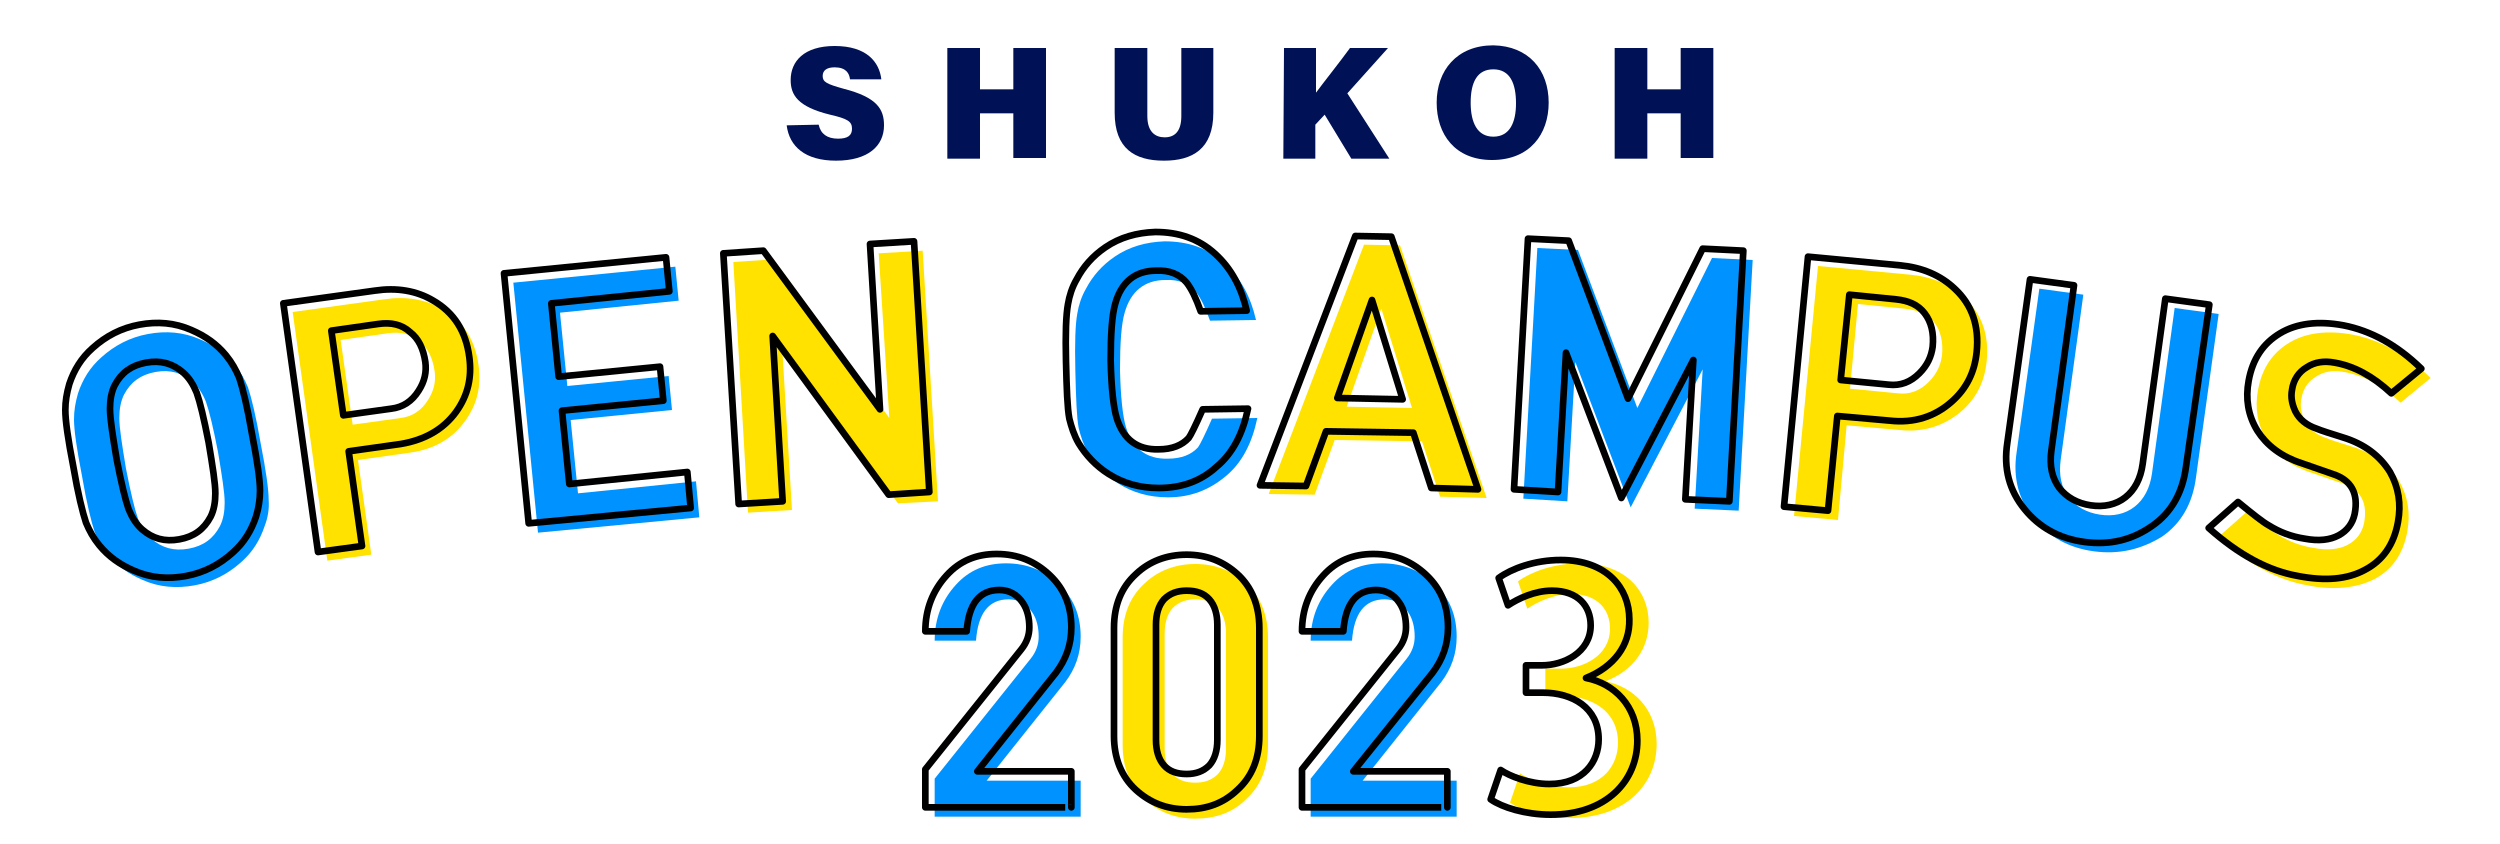 <?xml version="1.0" encoding="utf-8"?>
<!-- Generator: Adobe Illustrator 26.0.0, SVG Export Plug-In . SVG Version: 6.00 Build 0)  -->
<!DOCTYPE svg PUBLIC "-//W3C//DTD SVG 1.1//EN" "http://www.w3.org/Graphics/SVG/1.1/DTD/svg11.dtd">
<svg version="1.1" id="レイヤー_4" xmlns:x="http://ns.adobe.com/Extensibility/1.0/" xmlns:i="http://ns.adobe.com/AdobeIllustrator/10.0/" xmlns:graph="http://ns.adobe.com/Graphs/1.0/"
	 xmlns="http://www.w3.org/2000/svg" xmlns:xlink="http://www.w3.org/1999/xlink" x="0px" y="0px" width="375px" height="126.6px"
	 viewBox="0 0 375 126.6" style="enable-background:new 0 0 375 126.6;" xml:space="preserve">
<style type="text/css">
	.st0{fill:#0093FF;}
	.st1{fill:#FFE200;}
	.st2{fill:#001155;}
	.st3{fill:none;stroke:#000000;stroke-width:1.2;stroke-linecap:round;stroke-linejoin:round;stroke-miterlimit:10;}
	.st4{fill:none;stroke:#000000;stroke-linecap:round;stroke-linejoin:round;stroke-miterlimit:10;}
</style>
<rect x="-454" y="-1226.8" class="st0" width="47.3" height="47.3"/>
<rect x="-398" y="-1226.8" class="st1" width="47.3" height="47.3"/>
<rect x="-343.3" y="-1226.8" class="st2" width="47.3" height="47.3"/>
<g>
	<path class="st0" d="M-47.4-1023.4c-1,3.3-2.9,6.1-5.5,8.6c-3.1,2.9-6.8,4.8-11.1,5.6c-4.3,0.8-8.4,0.4-12.4-1.2
		c-3.3-1.4-6.1-3.4-8.2-6.1c-1.4-1.7-2.5-3.5-3.1-5.4c-0.8-2.4-1.9-6.8-3.1-13.3c-1.2-6.4-1.8-10.9-1.9-13.5c0-2,0.3-4,1-6.2
		c1-3.3,2.9-6.1,5.5-8.6c3.1-2.9,6.8-4.8,11.1-5.6c4.3-0.8,8.4-0.4,12.4,1.2c3.3,1.4,6.1,3.4,8.2,6.1c1.4,1.7,2.5,3.5,3.1,5.4
		c0.8,2.4,1.9,6.8,3.1,13.3c1.2,6.4,1.8,10.9,1.9,13.5C-46.4-1027.5-46.7-1025.5-47.4-1023.4z M-64.6-1057.7c-2.5-2.2-5.4-3-8.9-2.4
		c-3.5,0.6-6,2.5-7.4,5.4c-0.8,1.6-1.2,3.4-1.2,5.5c0,2.4,0.6,6.4,1.7,12.1c1.1,5.7,2,9.6,2.8,11.9c0.8,2,1.8,3.5,3.1,4.7
		c2.5,2.2,5.4,3,8.9,2.4c3.5-0.6,6-2.5,7.4-5.4c0.8-1.6,1.2-3.4,1.2-5.5c0-2.4-0.6-6.4-1.7-12.1c-1.1-5.7-2-9.6-2.8-11.9
		C-62.3-1054.9-63.3-1056.5-64.6-1057.7z"/>
	<path class="st1" d="M-12.9-1040.8l-12.4,1.7l3.1,22.5l-10.4,1.4l-8.2-59.2l21.7-3c5.3-0.7,9.9,0.1,14,2.4
		c4.8,2.8,7.7,7.3,8.6,13.5c0.7,4.7-0.4,9-3.1,13C-2.7-1044.2-7.2-1041.6-12.9-1040.8z M-18.2-1069.3l-11.1,1.5l2.8,20.1l11.4-1.6
		c2.8-0.4,4.9-1.8,6.5-4.3c1.4-2.2,1.9-4.5,1.6-6.8c-0.4-3.2-1.7-5.6-3.6-7.2C-12.6-1069.2-15.1-1069.7-18.2-1069.3z"/>
	<path class="st0" d="M17.6-1021.8l-5.9-59.5l38.5-3.8l0.8,8.1l-28.2,2.8l1.7,17.4l24.1-2.4l0.8,8l-24.1,2.4l1.7,17.5l28.2-2.8
		l0.8,8.5L17.6-1021.8z"/>
	<path class="st1" d="M103.2-1028.7l-27.5-37.8l2.4,39.3l-10.4,0.6l-3.6-59.7l9.6-0.6l27.5,37.8l-2.4-39.3l10.4-0.6l3.6,59.7
		L103.2-1028.7z"/>
	<path class="st0" d="M167.6-1030.2c-4.4,0.1-8.4-1-12-3.3c-3.1-1.9-5.4-4.4-7.1-7.4c-1.1-1.9-1.8-3.9-2.2-5.9
		c-0.4-2.5-0.7-7-0.8-13.6s0-11.1,0.4-13.6c0.3-2,1-3.9,2-5.9c1.6-3,3.9-5.6,6.9-7.6c3.6-2.3,7.5-3.5,11.9-3.6
		c5.5-0.1,10.3,1.7,14.3,5.2c3.8,3.4,6.3,7.9,7.4,13.4l-10.9,0.1c-1.1-3.1-2.2-5.4-3.4-6.8c-1.8-2-4.2-3-7.3-2.9
		c-5,0.1-8.2,2.7-9.7,7.8c-0.8,2.7-1.2,7.3-1.1,13.7c0.1,6.4,0.6,11,1.4,13.7c1.6,5.1,4.9,7.6,9.9,7.5c3.2,0,5.6-0.9,7.1-2.7
		c0.5-0.6,1.6-2.9,3.4-6.8l10.8-0.1c-1.2,6-3.7,10.6-7.5,13.8C177.5-1031.9,172.9-1030.3,167.6-1030.2z"/>
	<path class="st1" d="M232.4-1030.3l-4.3-13.1l-20.8-0.4l-4.8,12.9l-11-0.2l22.7-59.4l8.6,0.2l20.6,60.2L232.4-1030.3z
		 M218.3-1075.1l-8.2,23.3l15.6,0.3L218.3-1075.1z"/>
	<path class="st0" d="M293-1027.5l1.8-33.2l-17.2,32.9l-13.1-34.5l-1.8,33.2l-10.4-0.6l3.3-59.7l9.6,0.5l14.1,37.5l17.8-35.8
		l9.6,0.5l-3.3,59.7L293-1027.5z"/>
	<path class="st1" d="M341.7-1046.2l-12.5-1.2l-2.1,22.6l-10.5-1l5.7-59.5l21.8,2.1c5.3,0.5,9.6,2.4,13.1,5.5
		c4.1,3.8,5.8,8.9,5.2,15.1c-0.5,4.7-2.5,8.7-6,11.9C352.4-1047.2,347.5-1045.7,341.7-1046.2z M343.1-1075.2l-11.1-1.1L330-1056
		l11.5,1.1c2.8,0.3,5.2-0.6,7.3-2.7c1.9-1.8,2.9-3.9,3.1-6.3c0.3-3.2-0.3-5.9-1.9-7.9C348.5-1073.7,346.2-1074.9,343.1-1075.2z"/>
	<path class="st0" d="M388-1017.4c-6-0.8-10.8-3.4-14.3-7.8c-3.6-4.5-5-9.8-4.2-15.9l5.3-38.9l10.4,1.4l-5.4,39.4
		c-0.5,3.6,0.1,6.5,1.9,8.8c1.8,2.3,4.2,3.6,7.5,4.1c3.2,0.4,6-0.2,8.3-1.9c2.3-1.7,3.7-4.4,4.2-8l5.4-39.4l10.4,1.4l-5.3,39
		c-0.8,6.2-3.6,10.9-8.2,14.2C399.4-1017.8,394-1016.6,388-1017.4z"/>
	<path class="st1" d="M438.9-1009.2c-7.1-1.3-14.2-5.1-21.2-11.5l7-6.2c3.5,2.9,5.9,4.7,7.3,5.5c2.6,1.6,5.4,2.6,8.6,3.2
		c3.3,0.6,6,0.4,8.1-0.8c2.1-1.1,3.4-2.8,3.8-5.1c0.9-4.8-0.8-8-5.2-9.5l-7.3-2.5c-4.9-1.6-8.4-4.3-10.6-7.8
		c-2.2-3.6-2.9-7.6-2.1-12c1-5.2,3.4-9,7.5-11.3c4-2.4,9-3,15.1-1.9c6.5,1.2,12.7,4.6,18.5,10.3l-7.2,5.9c-4.4-4.1-8.8-6.5-13.4-7.4
		c-2.5-0.5-4.8-0.1-6.7,1.1c-1.9,1.2-3.1,3-3.6,5.4c-0.3,1.7,0,3.4,0.9,5c1,2,2.7,3.4,5.1,4.2c1.2,0.4,3.2,1.1,6.2,2.1
		c5.2,1.6,8.9,4.4,11.3,8.3c2.1,3.6,2.7,7.6,1.9,12c-1,5.5-3.7,9.3-7.9,11.4C450.6-1008.6,445.3-1008.1,438.9-1009.2z"/>
</g>
<g>
	<g>
		<g>
			<path class="st2" d="M122.8,18.7c0.3,1.4,1.3,2.1,2.9,2.1c1.5,0,2.1-0.5,2.1-1.5c0-1.1-0.7-1.5-3.3-2.1c-4.9-1.2-5.9-3-5.9-5.2
				c0-2.8,2-5.1,6.6-5.1c4.8,0,6.7,2.4,7,5h-4.7c-0.1-0.9-0.6-1.8-2.3-1.8c-1.1,0-1.8,0.4-1.8,1.3c0,0.9,0.6,1.2,3.1,1.9
				c5.1,1.3,6.1,3.1,6.1,5.5c0,3.1-2.4,5.3-7.2,5.3c-4.6,0-7-2.1-7.4-5.3L122.8,18.7L122.8,18.7z"/>
		</g>
		<g>
			<path class="st2" d="M142.1,7.2h4.9v6.2h5V7.2h4.9v16.5H152V17h-5v6.8h-4.9V7.2z"/>
		</g>
		<g>
			<path class="st2" d="M172.1,7.2v10.2c0,2.4,1.2,3.2,2.6,3.2c1.6,0,2.5-1,2.5-3.2V7.2h4.8v9.7c0,5.5-3.2,7.2-7.4,7.2
				c-4.4,0-7.4-1.8-7.4-7.2V7.2H172.1z"/>
		</g>
		<g>
			<path class="st2" d="M192.6,7.2h4.8v6.7c1.1-1.5,3.5-4.5,5.1-6.7h5.7l-6.1,6.8l6.3,9.8h-5.7l-4-6.6l-1.4,1.5v5.1h-4.8L192.6,7.2
				L192.6,7.2z"/>
		</g>
		<g>
			<path class="st2" d="M232.3,15.4c0,4.7-2.8,8.6-8.5,8.6c-5.6,0-8.3-3.9-8.3-8.6c0-4.8,3-8.6,8.5-8.6
				C229.3,6.9,232.3,10.5,232.3,15.4z M220.6,15.4c0,3,1,5.1,3.4,5.1c2.5,0,3.4-2.2,3.4-5c0-3-0.9-5.1-3.4-5.1
				C221.6,10.4,220.6,12.3,220.6,15.4z"/>
		</g>
		<g>
			<path class="st2" d="M242.2,7.2h4.9v6.2h5V7.2h4.9v16.5h-4.9V17h-5v6.8h-4.9L242.2,7.2L242.2,7.2z"/>
		</g>
	</g>
</g>
<g>
	<path class="st0" d="M112.1-954.2v-9l22.8-28.6c1.3-1.6,1.9-3.4,1.9-5.3c0-2.3-0.5-4.3-1.6-5.9c-1.3-2-3.1-2.9-5.5-2.9
		c-4.7,0-7.3,3.3-7.7,9.8h-9.9c0.1-5.3,1.8-9.7,5.1-13.3c3.2-3.4,7.2-5.1,11.8-5.1c5,0,9.3,1.7,12.7,5.1c3.4,3.4,5.1,7.5,5.1,12.4
		c0,4.1-1.2,7.7-3.7,10.8l-18.7,23.5h22.4v8.6L112.1-954.2L112.1-954.2z"/>
	<path class="st1" d="M174.2-953.7c-4.8,0-8.8-1.5-12-4.6c-3.5-3.2-5.3-7.6-5.3-12.9v-25.7c0-5.4,1.8-9.7,5.3-12.9
		c3.2-3.1,7.3-4.6,12-4.6c4.8,0,8.8,1.5,12,4.6c3.5,3.2,5.3,7.6,5.3,12.9v25.7c0,5.4-1.8,9.7-5.3,12.9
		C182.9-955.2,178.9-953.7,174.2-953.7z M181.5-997.8c0-2.6-0.7-4.6-2-6c-1.3-1.4-3.1-2.1-5.3-2.1c-2.2,0-4,0.7-5.3,2.1
		c-1.3,1.4-2,3.4-2,6v27.4c0,2.6,0.7,4.6,2,6c1.3,1.4,3.1,2.1,5.3,2.1c2.2,0,4-0.7,5.3-2.1c1.3-1.4,2-3.4,2-6V-997.8z"/>
	<path class="st0" d="M201.6-954.2v-9l22.8-28.6c1.3-1.6,1.9-3.4,1.9-5.3c0-2.3-0.5-4.3-1.6-5.9c-1.3-2-3.1-2.9-5.5-2.9
		c-4.7,0-7.3,3.3-7.7,9.8h-9.9c0.1-5.3,1.8-9.7,5.1-13.3c3.2-3.4,7.2-5.1,11.8-5.1c5,0,9.3,1.7,12.7,5.1c3.4,3.4,5.1,7.5,5.1,12.4
		c0,4.1-1.2,7.7-3.7,10.8L214-962.7h22.4v8.6L201.6-954.2L201.6-954.2z"/>
	<path class="st1" d="M253.6-954.2v-48.6l-8.2,6v-10.8l8.8-6.5h9.4v59.8H253.6z"/>
</g>
<g>
	<path class="st0" d="M39.2-462.6c-0.7,2.1-1.8,3.9-3.5,5.4c-2,1.8-4.3,3-7,3.5c-2.7,0.5-5.3,0.3-7.8-0.8c-2.1-0.9-3.8-2.1-5.2-3.8
		c-0.9-1.1-1.5-2.2-2-3.4c-0.5-1.5-1.2-4.3-1.9-8.4c-0.8-4.1-1.2-6.9-1.2-8.5c0-1.3,0.2-2.5,0.6-3.9c0.7-2.1,1.8-3.9,3.5-5.4
		c2-1.8,4.3-3,7-3.5c2.7-0.5,5.3-0.3,7.8,0.8c2.1,0.9,3.8,2.1,5.2,3.8c0.9,1.1,1.5,2.2,2,3.4c0.5,1.5,1.2,4.3,1.9,8.4
		s1.2,6.9,1.2,8.5C39.9-465.2,39.7-463.9,39.2-462.6z M28.4-484.2c-1.6-1.4-3.4-1.9-5.6-1.5c-2.2,0.4-3.7,1.5-4.7,3.4
		c-0.5,1-0.7,2.1-0.7,3.5c0,1.5,0.4,4,1,7.6c0.7,3.6,1.3,6.1,1.8,7.5c0.5,1.2,1.1,2.2,2,3c1.6,1.4,3.4,1.9,5.6,1.5
		c2.2-0.4,3.7-1.5,4.7-3.4c0.5-1,0.7-2.1,0.7-3.5c0-1.5-0.4-4-1-7.6c-0.7-3.6-1.3-6.1-1.8-7.5C29.9-482.4,29.2-483.4,28.4-484.2z"/>
	<path class="st1" d="M60.9-473.5l-7.8,1.1l2,14.2l-6.6,0.9l-5.2-37.3l13.7-1.9c3.3-0.5,6.3,0,8.8,1.5c3.1,1.8,4.9,4.6,5.4,8.5
		c0.4,3-0.2,5.7-2,8.2C67.3-475.7,64.6-474,60.9-473.5z M57.6-491.5l-7,1l1.8,12.7l7.2-1c1.7-0.2,3.1-1.1,4.1-2.7
		c0.9-1.4,1.2-2.8,1-4.3c-0.3-2-1-3.5-2.3-4.5C61.1-491.4,59.5-491.8,57.6-491.5z"/>
	<path class="st0" d="M80.2-461.6l-3.7-37.5l24.3-2.4l0.5,5.1l-17.7,1.8l1.1,11l15.2-1.5l0.5,5.1l-15.2,1.5l1.1,11l17.7-1.8l0.5,5.4
		L80.2-461.6z"/>
	<path class="st1" d="M134.1-465.9l-17.4-23.8l1.5,24.8l-6.6,0.4l-2.3-37.6l6-0.4l17.4,23.8l-1.5-24.8l6.6-0.4l2.3,37.6L134.1-465.9
		z"/>
	<path class="st0" d="M174.7-466.9c-2.8,0-5.3-0.7-7.5-2.1c-1.9-1.2-3.4-2.8-4.5-4.6c-0.7-1.2-1.1-2.5-1.4-3.7
		c-0.3-1.6-0.4-4.4-0.5-8.6c-0.1-4.1,0-7,0.3-8.6c0.2-1.2,0.6-2.5,1.3-3.7c1-1.9,2.4-3.5,4.3-4.8c2.2-1.5,4.7-2.2,7.5-2.3
		c3.5,0,6.5,1,9,3.3c2.4,2.2,3.9,5,4.7,8.5l-6.9,0.1c-0.7-2-1.4-3.4-2.1-4.3c-1.1-1.3-2.6-1.9-4.6-1.8c-3.1,0-5.2,1.7-6.1,4.9
		c-0.5,1.7-0.7,4.6-0.7,8.6s0.4,6.9,0.9,8.6c1,3.2,3.1,4.8,6.3,4.7c2,0,3.5-0.6,4.5-1.7c0.3-0.4,1-1.8,2.1-4.3l6.8-0.1
		c-0.8,3.8-2.3,6.7-4.7,8.7C180.9-467.9,178.1-466.9,174.7-466.9z"/>
	<path class="st1" d="M215.5-466.9l-2.7-8.3l-13.1-0.2l-3,8.2l-6.9-0.1l14.3-37.4l5.4,0.1l13,37.9L215.5-466.9z M206.7-495.1
		l-5.2,14.7l9.8,0.2L206.7-495.1z"/>
	<path class="st0" d="M253.7-465.2l1.2-20.9L244-465.4l-8.3-21.8l-1.2,20.9l-6.6-0.4l2.1-37.6l6.1,0.3l8.9,23.7l11.2-22.5l6.1,0.3
		l-2.1,37.6L253.7-465.2z"/>
	<path class="st1" d="M284.4-476.9l-7.9-0.7l-1.4,14.2l-6.6-0.6l3.6-37.5l13.8,1.3c3.3,0.3,6.1,1.5,8.2,3.5c2.6,2.4,3.7,5.6,3.3,9.5
		c-0.3,3-1.6,5.5-3.8,7.5C291.1-477.5,288-476.6,284.4-476.9z M285.3-495.2l-7-0.7l-1.2,12.7l7.2,0.7c1.8,0.2,3.3-0.4,4.6-1.7
		c1.2-1.2,1.8-2.5,2-4c0.2-2-0.2-3.7-1.2-5C288.7-494.3,287.2-495,285.3-495.2z"/>
	<path class="st0" d="M313.5-458.8c-3.8-0.5-6.8-2.2-9-4.9c-2.3-2.8-3.2-6.1-2.6-10l3.4-24.5l6.6,0.9l-3.4,24.8
		c-0.3,2.3,0.1,4.1,1.2,5.6s2.7,2.3,4.7,2.6s3.8-0.1,5.2-1.2c1.4-1.1,2.3-2.8,2.6-5l3.4-24.8l6.6,0.9l-3.4,24.5
		c-0.5,3.9-2.2,6.9-5.1,8.9C320.7-459.1,317.4-458.3,313.5-458.8z"/>
	<path class="st1" d="M345.6-453.7c-4.5-0.8-8.9-3.2-13.4-7.2l4.4-3.9c2.2,1.8,3.7,3,4.6,3.5c1.6,1,3.4,1.7,5.4,2
		c2.1,0.4,3.8,0.2,5.1-0.5c1.3-0.7,2.1-1.8,2.4-3.2c0.6-3.1-0.5-5.1-3.3-6l-4.6-1.6c-3.1-1-5.3-2.7-6.7-4.9
		c-1.4-2.3-1.8-4.8-1.3-7.5c0.6-3.3,2.2-5.6,4.7-7.1c2.5-1.5,5.7-1.9,9.5-1.2c4.1,0.8,8,2.9,11.7,6.5l-4.5,3.7
		c-2.8-2.6-5.6-4.1-8.4-4.6c-1.6-0.3-3-0.1-4.2,0.7s-2,1.9-2.2,3.4c-0.2,1.1,0,2.1,0.5,3.2c0.6,1.2,1.7,2.1,3.2,2.6
		c0.7,0.3,2,0.7,3.9,1.3c3.3,1,5.6,2.8,7.1,5.2c1.3,2.3,1.7,4.8,1.2,7.5c-0.6,3.4-2.3,5.8-5,7.2C353-453.2,349.6-452.9,345.6-453.7z
		"/>
</g>
<g>
	<path class="st0" d="M139.7-419v-5.7l14.4-18c0.8-1,1.2-2.1,1.2-3.3c0-1.4-0.3-2.7-1-3.7c-0.8-1.2-2-1.9-3.5-1.9
		c-3,0-4.6,2.1-4.9,6.2h-6.2c0-3.3,1.1-6.1,3.2-8.4c2-2.2,4.5-3.2,7.5-3.2c3.2,0,5.8,1.1,8,3.2c2.2,2.1,3.2,4.7,3.2,7.8
		c0,2.6-0.8,4.8-2.3,6.8l-11.8,14.8h14.1v5.4L139.7-419L139.7-419z"/>
	<path class="st1" d="M178.8-418.6c-3,0-5.5-1-7.6-2.9c-2.2-2-3.3-4.8-3.3-8.1v-16.2c0-3.4,1.1-6.1,3.3-8.1c2-1.9,4.6-2.9,7.6-2.9
		c3,0,5.5,1,7.6,2.9c2.2,2,3.3,4.8,3.3,8.1v16.2c0,3.4-1.1,6.1-3.3,8.1C184.3-419.6,181.8-418.6,178.8-418.6z M183.4-446.4
		c0-1.6-0.4-2.9-1.2-3.8c-0.8-0.9-1.9-1.4-3.4-1.4c-1.4,0-2.5,0.5-3.4,1.4c-0.8,0.9-1.2,2.2-1.2,3.8v17.3c0,1.6,0.4,2.9,1.2,3.8
		c0.8,0.9,1.9,1.4,3.4,1.4s2.5-0.5,3.4-1.4c0.8-0.9,1.2-2.2,1.2-3.8V-446.4z"/>
	<path class="st0" d="M196.1-419v-5.7l14.4-18c0.8-1,1.2-2.1,1.2-3.3c0-1.4-0.3-2.7-1-3.7c-0.8-1.2-2-1.9-3.5-1.9
		c-3,0-4.6,2.1-4.9,6.2h-6.2c0-3.3,1.1-6.1,3.2-8.4c2-2.2,4.5-3.2,7.5-3.2c3.2,0,5.8,1.1,8,3.2c2.2,2.1,3.2,4.7,3.2,7.8
		c0,2.6-0.8,4.8-2.3,6.8l-11.8,14.8H218v5.4L196.1-419L196.1-419z"/>
	<path class="st1" d="M228.9-419v-30.6l-5.2,3.8v-6.8l5.6-4.1h5.9v37.7L228.9-419L228.9-419z"/>
</g>
<g>
	<path class="st0" d="M39.7,78.9c-0.7,2.1-1.8,3.9-3.5,5.4c-2,1.8-4.3,3-7,3.5s-5.3,0.3-7.8-0.8c-2.1-0.9-3.8-2.1-5.2-3.8
		c-0.9-1.1-1.5-2.2-2-3.4c-0.5-1.5-1.2-4.3-1.9-8.4c-0.8-4.1-1.2-6.9-1.2-8.5c0-1.3,0.2-2.5,0.6-3.9c0.7-2.1,1.8-3.9,3.5-5.4
		c2-1.8,4.3-3,7-3.5s5.3-0.3,7.8,0.8c2.1,0.9,3.8,2.1,5.2,3.8c0.9,1.1,1.5,2.2,2,3.4c0.5,1.5,1.2,4.3,1.9,8.4
		c0.8,4.1,1.2,6.9,1.2,8.5C40.4,76.3,40.2,77.6,39.7,78.9z M28.9,57.3c-1.6-1.4-3.4-1.9-5.6-1.5c-2.2,0.4-3.7,1.5-4.7,3.4
		c-0.5,1-0.7,2.2-0.7,3.5c0,1.5,0.4,4,1,7.6c0.7,3.6,1.3,6.1,1.8,7.5c0.5,1.2,1.1,2.2,2,3c1.6,1.4,3.4,1.9,5.6,1.5
		c2.2-0.4,3.7-1.5,4.7-3.4c0.5-1,0.7-2.2,0.7-3.5c0-1.5-0.4-4-1-7.6c-0.7-3.6-1.3-6.1-1.8-7.5C30.4,59,29.7,58,28.9,57.3z"/>
	<path class="st1" d="M61.5,67.9L53.7,69l2,14.2l-6.6,0.9l-5.2-37.3l13.7-1.9c3.3-0.5,6.3,0,8.8,1.5c3.1,1.8,4.9,4.6,5.4,8.5
		c0.4,3-0.2,5.7-2,8.2C67.9,65.8,65.1,67.4,61.5,67.9z M58.1,50l-7,1l1.8,12.7l7.2-1c1.7-0.2,3.1-1.1,4.1-2.7c0.9-1.4,1.2-2.8,1-4.3
		c-0.3-2-1-3.5-2.3-4.5C61.7,50.1,60.1,49.7,58.1,50z"/>
	<path class="st0" d="M80.7,79.9L77,42.4l24.3-2.4l0.5,5.1L84,46.9l1.1,11l15.2-1.5l0.5,5.1l-15.2,1.5l1.1,11l17.7-1.8l0.5,5.4
		L80.7,79.9z"/>
	<path class="st1" d="M134.7,75.5l-17.4-23.8l1.5,24.8l-6.6,0.4L110,39.3l6-0.4l17.4,23.8L131.8,38l6.6-0.4l2.3,37.6L134.7,75.5z"/>
	<path class="st0" d="M175.2,74.6c-2.8,0-5.3-0.7-7.5-2.1c-1.9-1.2-3.4-2.8-4.5-4.6c-0.7-1.2-1.1-2.5-1.4-3.7
		c-0.3-1.6-0.4-4.4-0.5-8.6s0-7,0.3-8.6c0.2-1.2,0.6-2.5,1.3-3.7c1-1.9,2.4-3.5,4.3-4.8c2.2-1.5,4.7-2.2,7.5-2.3c3.5,0,6.5,1,9,3.3
		c2.4,2.2,3.9,5,4.7,8.5l-6.9,0.1c-0.7-2-1.4-3.4-2.1-4.3c-1.1-1.3-2.6-1.9-4.6-1.8c-3.1,0-5.2,1.7-6.1,4.9
		c-0.5,1.7-0.7,4.6-0.7,8.6c0.1,4.1,0.4,6.9,0.9,8.6c1,3.2,3.1,4.8,6.3,4.7c2,0,3.5-0.6,4.5-1.7c0.3-0.4,1-1.8,2.1-4.3l6.8-0.1
		c-0.8,3.8-2.3,6.7-4.7,8.7C181.4,73.5,178.6,74.6,175.2,74.6z"/>
	<path class="st1" d="M216,74.5l-2.7-8.3l-13.1-0.2l-3,8.2l-6.9-0.1l14.3-37.4l5.4,0.1l13,37.9L216,74.5z M207.2,46.3L202,61
		l9.8,0.2L207.2,46.3z"/>
	<path class="st0" d="M254.2,76.3l1.2-20.9l-10.8,20.7l-8.3-21.8l-1.2,20.9l-6.6-0.4l2.1-37.6l6.1,0.3l8.9,23.7l11.2-22.5l6.1,0.3
		l-2.1,37.6L254.2,76.3z"/>
	<path class="st1" d="M284.9,64.5l-7.9-0.7L275.7,78l-6.6-0.6l3.6-37.5l13.8,1.3c3.3,0.3,6.1,1.5,8.2,3.5c2.6,2.4,3.7,5.6,3.3,9.5
		c-0.3,3-1.5,5.5-3.8,7.5C291.6,63.9,288.5,64.9,284.9,64.5z M285.7,46.3l-7-0.7l-1.2,12.7l7.2,0.7c1.8,0.2,3.3-0.4,4.6-1.7
		c1.2-1.2,1.8-2.5,2-4c0.2-2-0.2-3.7-1.2-5C289.2,47.2,287.7,46.5,285.7,46.3z"/>
	<path class="st0" d="M314.1,82.7c-3.8-0.5-6.8-2.2-9-4.9c-2.3-2.8-3.2-6.1-2.6-10l3.4-24.5l6.6,0.9l-3.4,24.8
		c-0.3,2.3,0.1,4.1,1.2,5.6c1.1,1.4,2.7,2.3,4.7,2.6c2,0.3,3.8-0.1,5.2-1.2s2.3-2.8,2.6-5l3.4-24.8l6.6,0.9l-3.4,24.5
		c-0.5,3.9-2.2,6.9-5.1,8.9C321.2,82.4,317.9,83.2,314.1,82.7z"/>
	<path class="st1" d="M346.1,87.8c-4.5-0.8-8.9-3.2-13.4-7.2l4.4-3.9c2.2,1.8,3.7,3,4.6,3.5c1.6,1,3.4,1.7,5.4,2
		c2.1,0.4,3.8,0.2,5.1-0.5c1.3-0.7,2.1-1.8,2.4-3.2c0.6-3.1-0.5-5.1-3.3-6l-4.6-1.6c-3.1-1-5.3-2.7-6.7-4.9
		c-1.4-2.3-1.8-4.8-1.3-7.5c0.6-3.3,2.2-5.6,4.7-7.1c2.5-1.5,5.7-1.9,9.5-1.2c4.1,0.8,8,2.9,11.7,6.5l-4.5,3.7
		c-2.8-2.6-5.6-4.1-8.5-4.6c-1.6-0.3-3-0.1-4.2,0.7c-1.2,0.7-2,1.9-2.2,3.4c-0.2,1.1,0,2.1,0.5,3.2c0.6,1.2,1.7,2.1,3.2,2.6
		c0.7,0.3,2,0.7,3.9,1.3c3.3,1,5.6,2.8,7.1,5.2c1.3,2.3,1.7,4.8,1.2,7.5c-0.6,3.4-2.3,5.8-5,7.2C353.5,88.2,350.1,88.6,346.1,87.8z"
		/>
</g>
<g>
	<path class="st0" d="M140.2,122.5v-5.7l14.4-18c0.8-1,1.2-2.1,1.2-3.3c0-1.4-0.3-2.7-1-3.7c-0.8-1.2-2-1.9-3.5-1.9
		c-3,0-4.6,2.1-4.9,6.2h-6.2c0-3.3,1.1-6.1,3.2-8.4c2-2.2,4.5-3.2,7.5-3.2c3.2,0,5.8,1.1,8,3.2c2.2,2.1,3.2,4.7,3.2,7.8
		c0,2.6-0.8,4.8-2.3,6.8L148,117.1h14.1v5.4C162.1,122.5,140.2,122.5,140.2,122.5z"/>
	<path class="st1" d="M179.3,122.8c-3,0-5.5-1-7.6-2.9c-2.2-2-3.3-4.8-3.3-8.1V95.6c0-3.4,1.1-6.1,3.3-8.1c2-1.9,4.6-2.9,7.6-2.9
		c3,0,5.5,1,7.6,2.9c2.2,2,3.3,4.8,3.3,8.1v16.2c0,3.4-1.1,6.1-3.3,8.1C184.9,121.9,182.3,122.8,179.3,122.8z M183.9,95
		c0-1.6-0.4-2.9-1.2-3.8c-0.8-0.9-1.9-1.3-3.4-1.3c-1.4,0-2.5,0.4-3.4,1.3c-0.8,0.9-1.2,2.2-1.2,3.8v17.3c0,1.6,0.4,2.9,1.2,3.8
		c0.8,0.9,1.9,1.3,3.4,1.3c1.4,0,2.5-0.4,3.4-1.3c0.8-0.9,1.2-2.2,1.2-3.8V95z"/>
	<path class="st0" d="M196.6,122.5v-5.7l14.4-18c0.8-1,1.2-2.1,1.2-3.3c0-1.4-0.3-2.7-1-3.7c-0.8-1.2-2-1.9-3.5-1.9
		c-3,0-4.6,2.1-4.9,6.2h-6.2c0-3.3,1.1-6.1,3.2-8.4c2-2.2,4.5-3.2,7.5-3.2c3.2,0,5.8,1.1,8,3.2c2.2,2.1,3.2,4.7,3.2,7.8
		c0,2.6-0.8,4.8-2.3,6.8l-11.8,14.8h14.1v5.4C218.6,122.5,196.6,122.5,196.6,122.5z"/>
</g>
<g>
	<path class="st3" d="M-138.8-561.9c-0.6,3.4-2,6.5-4.3,9.3c-2.7,3.3-6.1,5.6-10.3,7c-4.2,1.4-8.3,1.5-12.4,0.4
		c-3.5-0.9-6.5-2.6-8.9-4.9c-1.6-1.5-2.9-3.2-3.8-4.9c-1.2-2.3-2.8-6.5-4.8-12.8c-2-6.2-3.3-10.6-3.7-13.1c-0.3-2-0.2-4,0.2-6.2
		c0.6-3.4,2-6.5,4.3-9.3c2.7-3.3,6.1-5.6,10.3-7c4.2-1.4,8.3-1.5,12.4-0.4c3.5,0.9,6.5,2.6,8.9,4.9c1.6,1.5,2.9,3.2,3.8,4.9
		c1.2,2.3,2.8,6.5,4.8,12.8c2,6.2,3.3,10.6,3.7,13.1C-138.4-566.2-138.4-564.1-138.8-561.9z M-160.4-593.7c-2.7-1.9-5.8-2.3-9.1-1.2
		c-3.4,1.1-5.6,3.2-6.7,6.3c-0.6,1.7-0.7,3.5-0.5,5.6c0.4,2.4,1.4,6.3,3.2,11.8c1.8,5.5,3.2,9.3,4.3,11.4c1,1.8,2.2,3.3,3.7,4.3
		c2.7,1.9,5.8,2.3,9.1,1.2c3.4-1.1,5.6-3.2,6.7-6.3c0.6-1.7,0.7-3.5,0.5-5.6c-0.4-2.4-1.4-6.3-3.2-11.8c-1.8-5.5-3.2-9.3-4.3-11.4
		C-157.7-591.3-158.9-592.7-160.4-593.7z"/>
	<path class="st3" d="M-106.4-582.7l-12.2,2.9l5.3,22.1l-10.2,2.4l-13.9-58.2l21.3-5.1c5.2-1.2,9.9-0.9,14.1,1
		c5.1,2.3,8.4,6.5,9.8,12.6c1.1,4.6,0.5,9-1.9,13.2C-96.6-587-100.7-584-106.4-582.7z M-114.4-610.5l-10.9,2.6l4.7,19.8l11.2-2.7
		c2.7-0.6,4.8-2.3,6.1-4.9c1.2-2.4,1.5-4.7,0.9-7c-0.8-3.2-2.2-5.4-4.3-6.8C-108.8-610.9-111.4-611.3-114.4-610.5z"/>
	<path class="st3" d="M-74.3-566.5l-10.6-58.9l38.1-6.9l1.4,8l-27.9,5l3.1,17.2l23.8-4.3l1.4,7.9l-23.8,4.3l3.1,17.3l27.9-5l1.5,8.4
		L-74.3-566.5z"/>
	<path class="st3" d="M10.4-579.6l-30-35.9l5,39.1L-25-575l-7.6-59.3l9.5-1.2l30,35.9l-5-39.1l10.3-1.3l7.6,59.3L10.4-579.6z"/>
	<path class="st3" d="M74.4-585c-4.4,0.3-8.4-0.5-12.1-2.6c-3.2-1.7-5.7-4.1-7.5-6.9c-1.2-1.9-2-3.8-2.5-5.7
		c-0.6-2.5-1.1-7-1.6-13.5c-0.5-6.5-0.6-11.1-0.4-13.6c0.2-2,0.7-4,1.7-6c1.4-3.1,3.5-5.8,6.4-8c3.4-2.6,7.3-4,11.6-4.3
		c5.5-0.4,10.4,1,14.5,4.3c4,3.2,6.7,7.5,8.2,13l-10.9,0.8c-1.2-3.1-2.5-5.2-3.8-6.5c-1.9-1.9-4.4-2.7-7.4-2.5
		c-5,0.4-8.1,3.1-9.2,8.3c-0.6,2.7-0.7,7.3-0.3,13.7c0.5,6.4,1.2,10.9,2.3,13.6c1.9,5,5.4,7.3,10.4,6.9c3.2-0.2,5.6-1.3,6.9-3.1
		c0.5-0.7,1.4-3,2.9-7l10.8-0.8c-0.8,6.1-3.1,10.8-6.7,14.2C84.2-587.3,79.7-585.4,74.4-585z"/>
	<path class="st3" d="M139.1-588.9l-5-12.8l-20.8,0.8l-4,13.2l-11,0.4l19.3-60.6l8.6-0.3l24,58.9L139.1-588.9z M122.5-632.8
		l-6.9,23.7l15.6-0.6L122.5-632.8z"/>
	<path class="st3" d="M199.7-589.6l-0.1-33.3L184.3-589l-15.2-33.7l0.1,33.3l-10.4,0l-0.3-59.8l9.7,0l16.3,36.6l15.6-36.8l9.7,0
		l0.3,59.8L199.7-589.6z"/>
	<path class="st3" d="M247.2-611.1l-12.5-0.4l-0.7,22.7l-10.5-0.3l2-59.8l21.9,0.7c5.3,0.2,9.8,1.8,13.4,4.7
		c4.3,3.6,6.4,8.5,6.2,14.7c-0.2,4.8-1.9,8.8-5.3,12.3C257.8-612.7,253-610.9,247.2-611.1z M246.8-640.1l-11.2-0.4l-0.7,20.3
		l11.5,0.4c2.8,0.1,5.2-1,7.2-3.1c1.7-2,2.7-4.1,2.7-6.5c0.1-3.2-0.7-5.8-2.4-7.7C252.3-639,249.9-640,246.8-640.1z"/>
	<path class="st3" d="M295.4-585.4c-6.1-0.4-11-2.7-14.8-6.8c-3.9-4.2-5.7-9.4-5.3-15.6l2.6-39.2l10.5,0.7l-2.7,39.6
		c-0.2,3.6,0.6,6.5,2.5,8.7c1.9,2.1,4.5,3.3,7.7,3.5c3.2,0.2,5.9-0.6,8.1-2.5c2.2-1.9,3.4-4.6,3.6-8.3l2.7-39.6l10.5,0.7l-2.6,39.2
		c-0.4,6.2-2.8,11.1-7.2,14.7C306.7-586.6,301.4-585,295.4-585.4z"/>
	<path class="st3" d="M346.9-581c-7.2-0.7-14.5-4-22-9.7l6.5-6.8c3.7,2.6,6.3,4.2,7.7,4.9c2.7,1.3,5.6,2.2,8.9,2.5
		c3.3,0.3,6-0.1,8-1.4c2-1.3,3.1-3.1,3.4-5.4c0.5-4.9-1.5-7.9-6-9.1l-7.5-1.9c-5-1.2-8.7-3.6-11.2-7c-2.5-3.4-3.5-7.3-3-11.8
		c0.5-5.2,2.7-9.2,6.5-11.9c3.8-2.7,8.8-3.7,14.9-3.1c6.6,0.7,13,3.6,19.3,8.8l-6.7,6.5c-4.7-3.7-9.3-5.8-14-6.3
		c-2.6-0.3-4.8,0.3-6.6,1.6c-1.8,1.3-2.9,3.2-3.1,5.7c-0.2,1.7,0.2,3.4,1.3,4.9c1.2,1.9,3,3.1,5.4,3.8c1.2,0.3,3.3,0.9,6.3,1.6
		c5.3,1.2,9.2,3.6,11.9,7.4c2.3,3.5,3.3,7.4,2.8,11.8c-0.6,5.5-2.9,9.5-7,12C358.6-581.3,353.3-580.4,346.9-581z"/>
	<path class="st3" d="M396.3-575.6l1.4-8.9l27.1-24.7c1.5-1.4,2.4-3,2.7-4.9c0.4-2.3,0.1-4.3-0.6-6.1c-1-2.1-2.6-3.4-5-3.8
		c-4.6-0.7-7.7,2.1-9.2,8.5L403-617c0.9-5.2,3.3-9.3,7.2-12.3c3.7-2.9,7.9-3.9,12.5-3.2c5,0.8,8.9,3.1,11.7,7
		c2.8,3.9,3.9,8.2,3.1,13c-0.6,4-2.4,7.4-5.4,10l-22.2,20.3l22.1,3.5l-1.4,8.5L396.3-575.6z"/>
	<path class="st3" d="M456.7-564.4c-4.7-1-8.3-3.3-10.8-7c-2.8-3.9-3.7-8.5-2.6-13.7l5.2-25.2c1.1-5.3,3.7-9.1,7.8-11.6
		c3.8-2.4,8-3.1,12.7-2.1c4.7,1,8.3,3.3,10.8,7c2.8,3.9,3.7,8.5,2.6,13.7l-5.2,25.2c-1.1,5.3-3.7,9.1-7.8,11.6
		C465.6-564.2,461.4-563.5,456.7-564.4z M472.8-606.1c0.5-2.5,0.3-4.6-0.7-6.3c-1-1.7-2.6-2.7-4.8-3.2c-2.2-0.5-4.1-0.1-5.7,1
		c-1.6,1.1-2.6,3-3.1,5.5l-5.5,26.8c-0.5,2.5-0.3,4.6,0.7,6.3c1,1.7,2.6,2.7,4.8,3.2c2.2,0.5,4.1,0.1,5.7-1s2.6-3,3.1-5.5
		L472.8-606.1z"/>
	<path class="st3" d="M482.8-559.3l2.3-8.7l29.5-21.8c1.7-1.2,2.7-2.8,3.2-4.6c0.6-2.2,0.6-4.2,0-6.1c-0.7-2.2-2.3-3.7-4.6-4.3
		c-4.5-1.2-7.9,1.3-10,7.5l-9.6-2.6c1.4-5.1,4.2-8.9,8.4-11.5c4-2.5,8.3-3.1,12.8-1.9c4.9,1.3,8.5,4,10.9,8.2
		c2.4,4.2,3,8.6,1.7,13.3c-1.1,3.9-3.2,7.1-6.4,9.4L497-564.4l21.7,5.8l-2.2,8.3L482.8-559.3z"/>
	<path class="st3" d="M531.9-545.2l15.8-45.9l-9.7,3.1l3.5-10.2l10.4-3.3l8.9,3.1L541.3-542L531.9-545.2z"/>
</g>
<g>
	<path class="st4" d="M38.4,77.5c-0.7,2.1-1.8,3.9-3.5,5.4c-2,1.8-4.3,3-7,3.5s-5.3,0.3-7.8-0.8c-2.1-0.9-3.8-2.1-5.2-3.8
		c-0.9-1.1-1.5-2.2-2-3.4c-0.5-1.5-1.2-4.3-1.9-8.4c-0.8-4.1-1.2-6.9-1.2-8.5c0-1.3,0.2-2.5,0.6-3.9c0.7-2.1,1.8-3.9,3.5-5.4
		c2-1.8,4.3-3,7-3.5s5.3-0.3,7.8,0.8c2.1,0.9,3.8,2.1,5.2,3.8c0.9,1.1,1.5,2.2,2,3.4c0.5,1.5,1.2,4.3,1.9,8.4
		c0.8,4.1,1.2,6.9,1.2,8.5C39,74.9,38.8,76.2,38.4,77.5z M27.5,55.9c-1.6-1.4-3.4-1.9-5.6-1.5c-2.2,0.4-3.7,1.5-4.7,3.4
		c-0.5,1-0.7,2.2-0.7,3.5c0,1.5,0.4,4,1,7.6c0.7,3.6,1.3,6.1,1.8,7.5c0.5,1.2,1.1,2.2,2,3c1.6,1.4,3.4,1.9,5.6,1.5
		c2.2-0.4,3.7-1.5,4.7-3.4c0.5-1,0.7-2.2,0.7-3.5c0-1.5-0.4-4-1-7.6c-0.7-3.6-1.3-6.1-1.8-7.5C29,57.7,28.4,56.7,27.5,55.9z"/>
	<path class="st4" d="M60.1,66.6l-7.8,1.1l2,14.2l-6.6,0.9l-5.2-37.3l13.7-1.9c3.3-0.5,6.3,0,8.8,1.5c3.1,1.8,4.9,4.6,5.4,8.5
		c0.4,3-0.2,5.7-2,8.2C66.5,64.4,63.7,66,60.1,66.6z M56.7,48.6l-7,1l1.8,12.7l7.2-1c1.7-0.2,3.1-1.1,4.1-2.7c0.9-1.4,1.2-2.8,1-4.3
		c-0.3-2-1-3.5-2.3-4.5C60.3,48.7,58.7,48.3,56.7,48.6z"/>
	<path class="st4" d="M79.3,78.5L75.6,41l24.3-2.4l0.5,5.1l-17.7,1.8l1.1,11l15.2-1.5l0.5,5.1l-15.2,1.5l1.1,11l17.7-1.8l0.5,5.4
		L79.3,78.5z"/>
	<path class="st4" d="M133.3,74.2l-17.4-23.8l1.5,24.8l-6.6,0.4l-2.3-37.6l6-0.4L132,61.4l-1.5-24.8l6.6-0.4l2.3,37.6L133.3,74.2z"
		/>
	<path class="st4" d="M173.8,73.2c-2.8,0-5.3-0.7-7.5-2.1c-1.9-1.2-3.4-2.8-4.5-4.6c-0.7-1.2-1.1-2.5-1.4-3.7
		c-0.3-1.6-0.4-4.4-0.5-8.6c-0.1-4.1,0-7,0.3-8.6c0.2-1.2,0.6-2.5,1.3-3.7c1-1.9,2.4-3.5,4.3-4.8c2.2-1.5,4.7-2.2,7.5-2.3
		c3.5,0,6.5,1,9,3.3c2.4,2.2,3.9,5,4.7,8.5l-6.9,0.1c-0.7-2-1.4-3.4-2.1-4.3c-1.1-1.3-2.6-1.9-4.6-1.8c-3.1,0-5.2,1.7-6.1,4.9
		c-0.5,1.7-0.7,4.6-0.7,8.6c0.1,4.1,0.4,6.9,0.9,8.6c1,3.2,3.1,4.8,6.3,4.7c2,0,3.5-0.6,4.5-1.7c0.3-0.4,1-1.8,2.1-4.3l6.8-0.1
		c-0.8,3.8-2.3,6.7-4.7,8.7C180.1,72.2,177.2,73.2,173.8,73.2z"/>
	<path class="st4" d="M214.7,73.2l-2.7-8.3l-13.1-0.2l-3,8.2l-6.9-0.1l14.3-37.4l5.4,0.1l13,37.9L214.7,73.2z M205.8,45l-5.2,14.7
		l9.8,0.2L205.8,45z"/>
	<path class="st4" d="M252.8,74.9L254,54l-10.8,20.7l-8.3-21.8l-1.2,20.9l-6.6-0.4l2.1-37.6l6.1,0.3l8.9,23.7l11.2-22.5l6.1,0.3
		l-2.1,37.6L252.8,74.9z"/>
	<path class="st4" d="M283.5,63.1l-7.9-0.7l-1.4,14.2l-6.6-0.6l3.6-37.5l13.8,1.3c3.3,0.3,6.1,1.5,8.2,3.5c2.6,2.4,3.7,5.6,3.3,9.5
		c-0.3,3-1.5,5.5-3.8,7.5C290.2,62.5,287.1,63.5,283.5,63.1z M284.4,44.9l-7-0.7L276.1,57l7.2,0.7c1.8,0.2,3.3-0.4,4.6-1.7
		c1.2-1.2,1.8-2.5,2-4c0.2-2-0.2-3.7-1.2-5S286.3,45.1,284.4,44.9z"/>
	<path class="st4" d="M312.7,81.3c-3.8-0.5-6.8-2.2-9-4.9c-2.3-2.8-3.2-6.1-2.6-10l3.4-24.5l6.6,0.9l-3.4,24.8
		c-0.3,2.3,0.1,4.1,1.2,5.6c1.1,1.4,2.7,2.3,4.7,2.6c2,0.3,3.8-0.1,5.2-1.2s2.3-2.8,2.6-5l3.4-24.8l6.6,0.9L327.9,70
		c-0.5,3.9-2.2,6.9-5.1,8.9C319.8,81,316.5,81.8,312.7,81.3z"/>
	<path class="st4" d="M344.7,86.4c-4.5-0.8-8.9-3.2-13.4-7.2l4.4-3.9c2.2,1.8,3.7,3,4.6,3.5c1.6,1,3.4,1.7,5.4,2
		c2.1,0.4,3.8,0.2,5.1-0.5c1.3-0.7,2.1-1.8,2.4-3.2c0.6-3.1-0.5-5.1-3.3-6l-4.6-1.6c-3.1-1-5.3-2.7-6.7-4.9
		c-1.4-2.3-1.8-4.8-1.3-7.5c0.6-3.3,2.2-5.6,4.7-7.1c2.5-1.5,5.7-1.9,9.5-1.2c4.1,0.8,8,2.9,11.7,6.5l-4.5,3.7
		c-2.8-2.6-5.6-4.1-8.5-4.6c-1.6-0.3-3-0.1-4.2,0.7c-1.2,0.7-2,1.9-2.2,3.4c-0.2,1.1,0,2.1,0.5,3.2c0.6,1.2,1.7,2.1,3.2,2.6
		c0.7,0.3,2,0.7,3.9,1.3c3.3,1,5.6,2.8,7.1,5.2c1.3,2.3,1.7,4.8,1.2,7.5c-0.6,3.4-2.3,5.8-5,7.2C352.1,86.9,348.8,87.2,344.7,86.4z"
		/>
</g>
<g>
	<path class="st4" d="M138.8,121.1v-5.7l14.4-18c0.8-1,1.2-2.1,1.2-3.3c0-1.4-0.3-2.7-1-3.7c-0.8-1.2-2-1.9-3.5-1.9
		c-3,0-4.6,2.1-4.9,6.2h-6.2c0-3.3,1.1-6.1,3.2-8.4c2-2.2,4.5-3.2,7.5-3.2c3.2,0,5.8,1.1,8,3.2c2.2,2.1,3.2,4.7,3.2,7.8
		c0,2.6-0.8,4.8-2.3,6.8l-11.8,14.8h14.1v5.4C160.8,121.1,138.8,121.1,138.8,121.1z"/>
	<path class="st4" d="M178,121.4c-3,0-5.5-1-7.6-2.9c-2.2-2-3.3-4.8-3.3-8.1V94.2c0-3.4,1.1-6.1,3.3-8.1c2-1.9,4.6-2.9,7.6-2.9
		c3,0,5.5,1,7.6,2.9c2.2,2,3.3,4.8,3.3,8.1v16.2c0,3.4-1.1,6.1-3.3,8.1C183.5,120.5,181,121.4,178,121.4z M182.6,93.7
		c0-1.6-0.4-2.9-1.2-3.8c-0.8-0.9-1.9-1.3-3.4-1.3c-1.4,0-2.5,0.4-3.4,1.3c-0.8,0.9-1.2,2.2-1.2,3.8v17.3c0,1.6,0.4,2.9,1.2,3.8
		c0.8,0.9,1.9,1.3,3.4,1.3c1.4,0,2.5-0.4,3.4-1.3c0.8-0.9,1.2-2.2,1.2-3.8V93.7z"/>
	<path class="st4" d="M195.3,121.1v-5.7l14.4-18c0.8-1,1.2-2.1,1.2-3.3c0-1.4-0.3-2.7-1-3.7c-0.8-1.2-2-1.9-3.5-1.9
		c-3,0-4.6,2.1-4.9,6.2h-6.2c0-3.3,1.1-6.1,3.2-8.4c2-2.2,4.5-3.2,7.5-3.2c3.2,0,5.8,1.1,8,3.2c2.2,2.1,3.2,4.7,3.2,7.8
		c0,2.6-0.8,4.8-2.3,6.8L203,115.7h14.1v5.4C217.2,121.1,195.3,121.1,195.3,121.1z"/>
</g>
<g>
	<path class="st0" d="M22.8-322.1c-0.7,2.1-1.8,3.9-3.5,5.4c-2,1.8-4.3,3-7,3.5c-2.7,0.5-5.3,0.3-7.8-0.8c-2.1-0.9-3.8-2.1-5.2-3.8
		c-0.9-1.1-1.5-2.2-2-3.4c-0.5-1.5-1.2-4.3-1.9-8.4c-0.8-4.1-1.2-6.9-1.2-8.5c0-1.3,0.2-2.5,0.6-3.9c0.7-2.1,1.8-3.9,3.5-5.4
		c2-1.8,4.3-3,7-3.5c2.7-0.5,5.3-0.3,7.8,0.8c2.1,0.9,3.8,2.1,5.2,3.8c0.9,1.1,1.5,2.2,2,3.4c0.5,1.5,1.2,4.3,1.9,8.4
		s1.2,6.9,1.2,8.5C23.4-324.7,23.2-323.4,22.8-322.1z M12-343.7c-1.6-1.4-3.4-1.9-5.6-1.5c-2.2,0.4-3.7,1.5-4.7,3.4
		c-0.5,1-0.7,2.1-0.7,3.5c0,1.5,0.4,4,1,7.6c0.7,3.6,1.3,6.1,1.8,7.5c0.5,1.2,1.1,2.2,2,3c1.6,1.4,3.4,1.9,5.6,1.5
		c2.2-0.4,3.7-1.5,4.7-3.4c0.5-1,0.7-2.1,0.7-3.5c0-1.5-0.4-4-1-7.6c-0.7-3.6-1.3-6.1-1.8-7.5C13.4-342,12.8-342.9,12-343.7z"/>
	<path class="st1" d="M44.5-333l-7.8,1.1l2,14.2l-6.6,0.9l-5.2-37.3l13.7-1.9c3.3-0.5,6.3,0,8.8,1.5c3.1,1.8,4.9,4.6,5.4,8.5
		c0.4,3-0.2,5.7-2,8.2C50.9-335.2,48.1-333.6,44.5-333z M41.1-351l-7,1l1.8,12.7l7.2-1c1.7-0.2,3.1-1.1,4.1-2.7
		c0.9-1.4,1.2-2.8,1-4.3c-0.3-2-1-3.5-2.3-4.5C44.7-350.9,43.1-351.3,41.1-351z"/>
	<path class="st0" d="M63.7-321.1L60-358.6l24.3-2.4l0.5,5.1l-17.7,1.8l1.1,11l15.2-1.5l0.5,5.1l-15.2,1.5l1.1,11l17.7-1.8l0.5,5.4
		L63.7-321.1z"/>
	<path class="st1" d="M117.7-325.4l-17.4-23.8l1.5,24.8l-6.6,0.4L93-361.7l6-0.4l17.4,23.8l-1.5-24.8l6.6-0.4l2.3,37.6L117.7-325.4z
		"/>
	<path class="st0" d="M158.3-326.4c-2.8,0-5.3-0.7-7.5-2.1c-1.9-1.2-3.4-2.8-4.5-4.6c-0.7-1.2-1.1-2.5-1.4-3.7
		c-0.3-1.6-0.4-4.4-0.5-8.6c-0.1-4.1,0-7,0.3-8.6c0.2-1.2,0.6-2.5,1.3-3.7c1-1.9,2.4-3.5,4.3-4.8c2.2-1.5,4.7-2.2,7.5-2.3
		c3.5,0,6.5,1,9,3.3c2.4,2.2,3.9,5,4.7,8.5l-6.9,0.1c-0.7-2-1.4-3.4-2.1-4.3c-1.1-1.3-2.6-1.9-4.6-1.8c-3.1,0-5.2,1.7-6.1,4.9
		c-0.5,1.7-0.7,4.6-0.7,8.6s0.4,6.9,0.9,8.6c1,3.2,3.1,4.8,6.3,4.7c2,0,3.5-0.6,4.5-1.7c0.3-0.4,1-1.8,2.1-4.3l6.8-0.1
		c-0.8,3.8-2.3,6.7-4.7,8.7C164.5-327.4,161.6-326.4,158.3-326.4z"/>
	<path class="st1" d="M199.1-326.4l-2.7-8.3l-13.1-0.2l-3,8.2l-6.9-0.1l14.3-37.4l5.4,0.1l13,37.9L199.1-326.4z M190.2-354.6
		L185-340l9.8,0.2L190.2-354.6z"/>
	<path class="st0" d="M237.2-324.7l1.2-20.9l-10.8,20.7l-8.3-21.8l-1.2,20.9l-6.6-0.4l2.1-37.6l6.1,0.3l8.9,23.7l11.2-22.5l6.1,0.3
		l-2.1,37.6L237.2-324.7z"/>
	<path class="st1" d="M267.9-336.5l-7.9-0.7l-1.4,14.2l-6.6-0.6l3.6-37.5l13.7,1.3c3.3,0.3,6.1,1.5,8.2,3.5c2.6,2.4,3.7,5.6,3.3,9.5
		c-0.3,3-1.6,5.5-3.8,7.5C274.7-337.1,271.6-336.1,267.9-336.5z M268.8-354.7l-7-0.7l-1.2,12.7l7.2,0.7c1.8,0.2,3.3-0.4,4.6-1.7
		c1.2-1.2,1.8-2.5,2-4c0.2-2-0.2-3.7-1.2-5C272.3-353.8,270.8-354.5,268.8-354.7z"/>
	<path class="st0" d="M297.1-318.3c-3.8-0.5-6.8-2.2-9-4.9c-2.3-2.8-3.2-6.1-2.6-10l3.4-24.5l6.6,0.9l-3.4,24.8
		c-0.3,2.3,0.1,4.1,1.2,5.6s2.7,2.3,4.7,2.6s3.8-0.1,5.2-1.2c1.4-1.1,2.3-2.8,2.6-5l3.4-24.8l6.6,0.9l-3.4,24.5
		c-0.5,3.9-2.2,6.9-5.1,8.9C304.3-318.6,300.9-317.8,297.1-318.3z"/>
	<path class="st1" d="M329.2-313.2c-4.5-0.8-8.9-3.2-13.4-7.2l4.4-3.9c2.2,1.8,3.7,3,4.6,3.5c1.6,1,3.4,1.7,5.4,2
		c2.1,0.4,3.8,0.2,5.1-0.5c1.3-0.7,2.1-1.8,2.4-3.2c0.6-3.1-0.5-5.1-3.3-6l-4.6-1.6c-3.1-1-5.3-2.7-6.7-4.9
		c-1.4-2.3-1.8-4.8-1.3-7.5c0.6-3.3,2.2-5.6,4.7-7.1c2.5-1.5,5.7-1.9,9.5-1.2c4.1,0.8,8,2.9,11.7,6.5l-4.5,3.7
		c-2.8-2.6-5.6-4.1-8.4-4.6c-1.6-0.3-3-0.1-4.2,0.7s-2,1.9-2.2,3.4c-0.2,1.1,0,2.1,0.5,3.2c0.6,1.2,1.7,2.1,3.2,2.6
		c0.7,0.3,2,0.7,3.9,1.3c3.3,1,5.6,2.8,7.1,5.2c1.3,2.3,1.7,4.8,1.2,7.5c-0.6,3.4-2.3,5.8-5,7.2
		C336.5-312.7,333.2-312.4,329.2-313.2z"/>
</g>
<g>
	<path class="st0" d="M123.2-278.5v-5.7l14.4-18c0.8-1,1.2-2.1,1.2-3.3c0-1.4-0.3-2.7-1-3.7c-0.8-1.2-2-1.9-3.5-1.9
		c-3,0-4.6,2.1-4.9,6.2h-6.2c0-3.3,1.1-6.1,3.2-8.4c2-2.2,4.5-3.2,7.5-3.2c3.2,0,5.8,1.1,8,3.2c2.2,2.1,3.2,4.7,3.2,7.8
		c0,2.6-0.8,4.8-2.3,6.8L131-283.9h14.1v5.4L123.2-278.5L123.2-278.5z"/>
	<path class="st1" d="M162.4-278.2c-3,0-5.5-1-7.6-2.9c-2.2-2-3.3-4.8-3.3-8.1v-16.2c0-3.4,1.1-6.1,3.3-8.1c2-1.9,4.6-2.9,7.6-2.9
		c3,0,5.5,1,7.6,2.9c2.2,2,3.3,4.8,3.3,8.1v16.2c0,3.4-1.1,6.1-3.3,8.1C167.9-279.1,165.4-278.2,162.4-278.2z M167-305.9
		c0-1.6-0.4-2.9-1.2-3.8c-0.8-0.9-1.9-1.4-3.4-1.4c-1.4,0-2.5,0.5-3.4,1.4c-0.8,0.9-1.2,2.2-1.2,3.8v17.3c0,1.6,0.4,2.9,1.2,3.8
		c0.8,0.9,1.9,1.4,3.4,1.4s2.5-0.5,3.4-1.4c0.8-0.9,1.2-2.2,1.2-3.8V-305.9z"/>
	<path class="st0" d="M179.7-278.5v-5.7l14.4-18c0.8-1,1.2-2.1,1.2-3.3c0-1.4-0.3-2.7-1-3.7c-0.8-1.2-2-1.9-3.5-1.9
		c-3,0-4.6,2.1-4.9,6.2h-6.2c0-3.3,1.1-6.1,3.2-8.4c2-2.2,4.5-3.2,7.5-3.2c3.2,0,5.8,1.1,8,3.2c2.2,2.1,3.2,4.7,3.2,7.8
		c0,2.6-0.8,4.8-2.3,6.8l-11.8,14.8h14.1v5.4L179.7-278.5L179.7-278.5z"/>
	<path class="st1" d="M205.6-278.5v-5.7l14.4-18c0.8-1,1.2-2.1,1.2-3.3c0-1.4-0.3-2.7-1-3.7c-0.8-1.2-2-1.9-3.5-1.9
		c-3,0-4.6,2.1-4.9,6.2h-6.2c0-3.3,1.1-6.1,3.2-8.4c2-2.2,4.5-3.2,7.5-3.2c3.2,0,5.8,1.1,8,3.2c2.2,2.1,3.2,4.7,3.2,7.8
		c0,2.6-0.8,4.8-2.3,6.8l-11.8,14.8h14.1v5.4L205.6-278.5L205.6-278.5z"/>
</g>
<g>
	<path class="st1" d="M240.8,102.2c4.2,0.8,7.7,4.2,7.7,9.4c0,6-4.6,11.1-13,11.1c-3.8,0-7.3-1.1-9-2.3l1.5-4.4
		c1.3,0.9,4.3,2.1,7.3,2.1c5.2,0,7.4-3.4,7.4-6.7c0-4.8-4-7-8.4-7h-2.5v-4.1h2.4c3.2,0,7.3-1.9,7.3-6c0-2.9-1.9-5.2-5.8-5.2
		c-2.6,0-5.1,1.2-6.6,2.2l-1.4-4.1c1.9-1.4,5.4-2.7,9.3-2.7c6.9,0,10.3,4.2,10.3,8.9C247.3,97.3,245,100.6,240.8,102.2L240.8,102.2z
		"/>
</g>
<g>
	<path class="st4" d="M237.9,101.7c4.2,0.8,7.7,4.2,7.7,9.4c0,6-4.6,11.1-13,11.1c-3.8,0-7.3-1.1-9-2.3l1.5-4.4
		c1.3,0.9,4.3,2.1,7.3,2.1c5.2,0,7.4-3.4,7.4-6.7c0-4.8-4-7-8.4-7h-2.5v-4.1h2.4c3.2,0,7.3-1.9,7.3-6c0-2.9-1.9-5.2-5.8-5.2
		c-2.6,0-5.1,1.2-6.6,2.2l-1.4-4.1c1.9-1.4,5.4-2.7,9.3-2.7c6.9,0,10.3,4.2,10.3,8.9C244.5,96.8,242.1,100,237.9,101.7L237.9,101.7z
		"/>
</g>
</svg>
